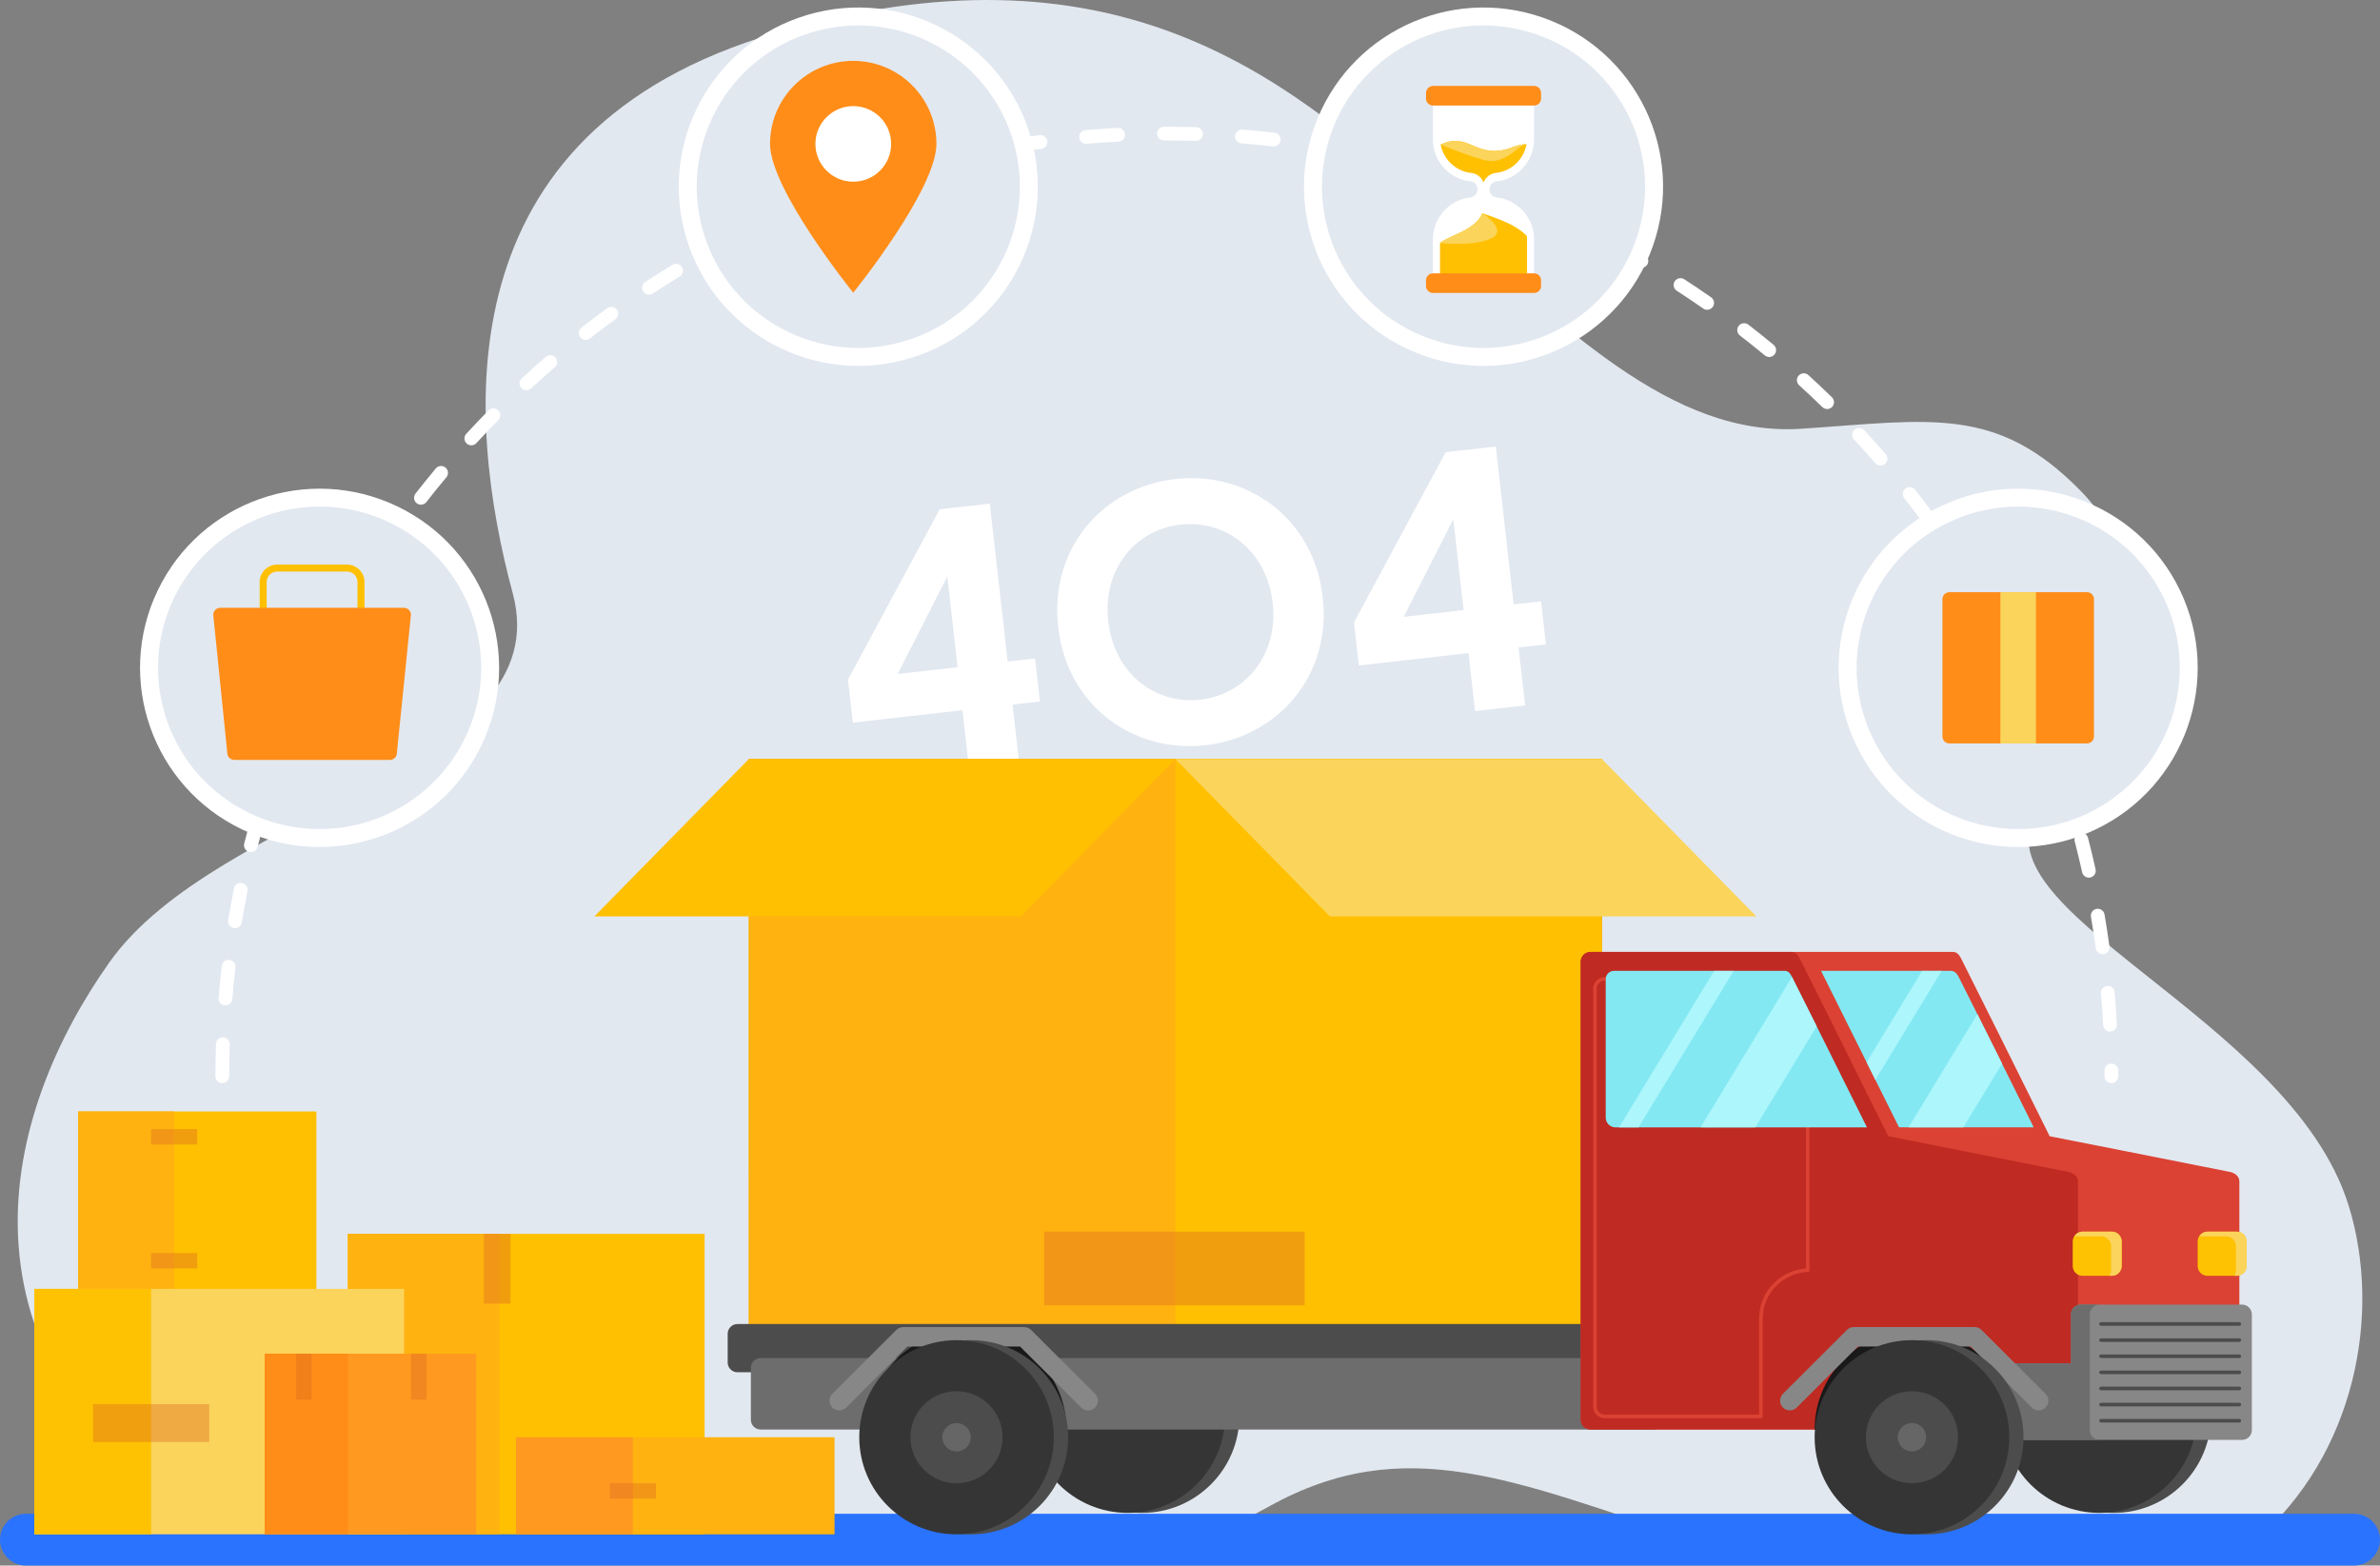 <svg width="640" height="421" viewBox="0 0 640 421" fill="none" xmlns="http://www.w3.org/2000/svg">
<rect x="0" y="0" width="640" height="421" fill="#808080" stroke="none"/>
<g clip-path="url(#clip0_37_5288)">
<path d="M631.54 324.127C615.82 273.375 528.467 244.371 548.459 217.52C568.45 190.679 583.265 156.298 559.549 132.051C536.958 108.959 519.323 112.971 484.474 115.291C449.626 117.602 420.543 88.367 382.811 54.123C345.079 19.878 298.561 -17.453 208.546 8.894C118.53 35.242 125.348 112.887 137.891 159.606C150.433 206.326 58.765 217.257 29.377 258.842C1.42 298.399 -17.761 363.916 58.471 414.038H323.267C330.001 411.024 336.041 408.01 341.249 405.112C377.75 384.813 407.096 398.265 455.265 414.038H606.772C633.024 391.303 640.705 353.698 631.551 324.127H631.54Z" fill="#E2E8F0"/>
<path d="M396.653 191.224L394.886 175.631L365.408 178.959L364.096 167.387L388.761 121.597L402.223 120.077L407.036 162.54L414.406 161.708L415.717 173.279L408.348 174.111L410.115 189.704L396.653 191.224ZM377.46 165.879L393.574 164.059L390.807 139.641L377.46 165.879Z" fill="white"/>
<path d="M324.183 200.399C304.924 202.573 286.978 189.999 284.555 168.62C282.132 147.242 296.809 130.985 316.068 128.811C335.229 126.647 353.273 139.21 355.696 160.589C358.119 181.967 343.343 198.235 324.183 200.399ZM298.017 167.101C299.606 181.124 310.609 189.516 322.793 188.14C334.879 186.776 343.824 176.132 342.234 162.109C340.645 148.085 329.544 139.704 317.458 141.069C305.274 142.444 296.427 153.077 298.017 167.101Z" fill="white"/>
<path d="M260.585 206.586L258.818 190.993L229.339 194.321L228.028 182.749L252.693 136.959L266.155 135.439L270.968 177.902L278.337 177.07L279.649 188.641L272.279 189.473L274.047 205.066L260.585 206.586ZM241.391 181.241L257.506 179.421L254.738 155.003L241.391 181.241Z" fill="white"/>
<path d="M640 414.038C640 417.881 636.875 421 633.024 421H6.976C3.125 421 0 417.881 0 414.038C0 410.194 3.125 407.075 6.976 407.075H633.013C636.864 407.075 639.989 410.194 639.989 414.038H640Z" fill="#2A73FF"/>
<path d="M333.275 380.718C333.275 395.136 321.564 406.834 307.107 406.834C292.65 406.834 280.949 395.146 280.949 380.718C280.949 366.289 292.66 354.612 307.107 354.612C321.554 354.612 333.275 366.3 333.275 380.718Z" fill="#4C4C4C"/>
<path d="M329.423 380.718C329.423 395.136 317.713 406.834 303.255 406.834C288.798 406.834 277.098 395.146 277.098 380.718C277.098 366.289 288.809 354.612 303.255 354.612C317.702 354.612 329.423 366.3 329.423 380.718Z" fill="#353535"/>
<path d="M430.76 204.11H201.381V360.125H430.76V204.11Z" fill="#FFB210"/>
<path d="M430.76 204.11H201.381V360.125H430.76V204.11Z" fill="#FFB210"/>
<path d="M430.76 204.11H201.381V360.125H430.76V204.11Z" fill="#FFB210"/>
<g style="mix-blend-mode:multiply" opacity="0.2">
<path d="M316.071 204.11H201.381V315.59L273.983 259.85L315.818 204.372L316.071 204.11Z" fill="#FFB210"/>
</g>
<path d="M430.76 204.11H316.07V360.125H430.76V204.11Z" fill="#FFC001"/>
<g style="mix-blend-mode:multiply" opacity="0.2">
<path d="M316.07 204.11H430.76V315.59L358.148 259.85L316.323 204.372L316.07 204.11Z" fill="#FFC001"/>
</g>
<g style="mix-blend-mode:multiply" opacity="0.4">
<path d="M350.836 331.215H280.791V351.01H350.836V331.215Z" fill="#DB6C21"/>
</g>
<path d="M274.54 246.429H159.84L201.381 204.11H316.07L274.54 246.429Z" fill="#FFC001"/>
<path d="M472.29 246.429H357.601L316.07 204.11H430.76L472.29 246.429Z" fill="#FBD45B"/>
<path d="M198.308 356.051H429.161C430.613 356.051 431.791 357.227 431.791 358.676V366.394C431.791 367.843 430.613 369.019 429.161 369.019H198.308C196.856 369.019 195.678 367.843 195.678 366.394V358.676C195.678 357.227 196.856 356.051 198.308 356.051Z" fill="#4C4C4C"/>
<path d="M204.548 365.218H444.86C446.312 365.218 447.491 366.394 447.491 367.843V381.799C447.491 383.248 446.312 384.425 444.86 384.425H204.548C203.096 384.425 201.918 383.248 201.918 381.799V367.843C201.918 366.394 203.096 365.218 204.548 365.218Z" fill="#6D6D6D"/>
<path d="M259.999 357.688C245.205 357.688 233.221 369.66 233.221 384.414H286.778C286.778 369.649 274.783 357.688 259.999 357.688Z" fill="#191919"/>
<path d="M292.606 379.279C291.932 379.279 291.259 379.027 290.743 378.512L274.308 362.11H243.983L227.548 378.512C226.527 379.531 224.865 379.531 223.834 378.512C222.813 377.494 222.813 375.835 223.834 374.806L241.037 357.636C241.532 357.143 242.195 356.87 242.9 356.87H275.402C276.097 356.87 276.77 357.143 277.254 357.636L294.457 374.806C295.478 375.835 295.478 377.494 294.457 378.512C293.942 379.027 293.268 379.279 292.595 379.279H292.606Z" fill="#878787"/>
<path d="M287.23 386.493C287.23 400.911 275.519 412.609 261.072 412.609C246.626 412.609 234.904 400.922 234.904 386.493C234.904 372.065 246.615 360.387 261.072 360.387C275.53 360.387 287.23 372.075 287.23 386.493Z" fill="#4C4C4C"/>
<path d="M283.378 386.493C283.378 400.911 271.667 412.609 257.22 412.609C242.773 412.609 231.062 400.922 231.062 386.493C231.062 372.065 242.773 360.387 257.22 360.387C271.667 360.387 283.378 372.075 283.378 386.493Z" fill="#353535"/>
<path d="M269.604 386.493C269.604 393.319 264.059 398.863 257.209 398.863C250.36 398.863 244.814 393.329 244.814 386.493C244.814 379.657 250.36 374.123 257.209 374.123C264.059 374.123 269.604 379.657 269.604 386.493Z" fill="#4C4C4C"/>
<path d="M261.041 386.493C261.041 388.593 259.337 390.305 257.222 390.305C255.107 390.305 253.402 388.604 253.402 386.493C253.402 384.382 255.107 382.681 257.222 382.681C259.337 382.681 261.041 384.382 261.041 386.493Z" fill="#666666"/>
<path d="M594.545 380.718C594.545 395.136 582.834 406.834 568.387 406.834C553.94 406.834 542.219 395.146 542.219 380.718C542.219 366.289 553.93 354.612 568.387 354.612C582.844 354.612 594.545 366.3 594.545 380.718Z" fill="#4C4C4C"/>
<path d="M590.695 380.718C590.695 395.136 578.984 406.834 564.527 406.834C550.07 406.834 538.369 395.146 538.369 380.718C538.369 366.289 550.08 354.612 564.527 354.612C578.974 354.612 590.695 366.3 590.695 380.718Z" fill="#353535"/>
<path d="M599.555 315.128C588.559 312.912 553.352 305.981 551.174 305.551C541.778 286.607 532.919 268.807 527.784 258.611C527.132 257.319 526.606 255.985 525.154 255.985H427.699C426.247 255.985 425.068 257.161 425.068 258.611V381.789C425.068 383.238 426.247 384.414 427.699 384.414H599.555C601.007 384.414 602.185 383.238 602.185 381.789V317.742C602.185 316.293 600.975 315.411 599.555 315.117V315.128Z" fill="#DB4233"/>
<path d="M558.781 381.799V317.753C558.781 316.304 557.571 315.422 556.15 315.128C545.155 312.912 509.948 305.981 507.77 305.551C498.374 286.607 489.514 268.807 484.38 258.611C483.727 257.319 483.201 255.985 481.749 255.985H427.687C426.235 255.985 425.057 257.161 425.057 258.611V381.789C425.057 383.238 426.235 384.414 427.687 384.414H556.14C557.592 384.414 558.77 383.238 558.77 381.789L558.781 381.799Z" fill="#BF2A22"/>
<path d="M514.757 357.688C499.974 357.688 487.979 369.66 487.979 384.414H541.535C541.535 369.649 529.54 357.688 514.757 357.688Z" fill="#191919"/>
<path d="M602.921 350.821H559.529C558.077 350.821 556.898 351.997 556.898 353.446V366.636H527.037C525.585 366.636 524.406 367.812 524.406 369.261V384.582C524.406 386.031 525.585 387.207 527.037 387.207H602.911C604.363 387.207 605.541 386.031 605.541 384.582V353.457C605.541 352.007 604.363 350.831 602.911 350.831L602.921 350.821Z" fill="#878787"/>
<path d="M561.97 384.571V353.446C561.97 351.997 563.148 350.821 564.6 350.821H559.529C558.077 350.821 556.898 351.997 556.898 353.446V366.636H527.037C525.585 366.636 524.406 367.812 524.406 369.261V384.582C524.406 386.031 525.585 387.207 527.037 387.207H564.59C563.138 387.207 561.959 386.031 561.959 384.582L561.97 384.571Z" fill="#6D6D6D"/>
<path d="M560.002 331.216H567.904C569.356 331.216 570.534 332.392 570.534 333.841V340.457C570.534 341.906 569.356 343.082 567.904 343.082H560.002C558.55 343.082 557.371 341.906 557.371 340.457V333.841C557.371 332.392 558.55 331.216 560.002 331.216Z" fill="#FEC202"/>
<path d="M593.599 331.215H601.501C602.953 331.215 604.132 332.391 604.132 333.841V340.456C604.132 341.905 602.953 343.082 601.501 343.082H593.599C592.147 343.082 590.969 341.905 590.969 340.456V333.841C590.969 332.391 592.147 331.215 593.599 331.215Z" fill="#FEC202"/>
<path d="M567.903 331.215H560.001C559.054 331.215 558.265 331.74 557.812 332.475H565.052C566.504 332.475 567.682 333.652 567.682 335.101V341.716C567.682 342.231 567.503 342.672 567.251 343.071H567.903C569.355 343.071 570.534 341.895 570.534 340.446V333.83C570.534 332.381 569.355 331.205 567.903 331.205V331.215Z" fill="#FBD45B"/>
<path d="M601.489 331.215H593.587C592.651 331.215 591.861 331.74 591.398 332.475H598.638C600.09 332.475 601.268 333.652 601.268 335.101V341.716C601.268 342.231 601.089 342.672 600.837 343.071H601.489C602.941 343.071 604.12 341.895 604.12 340.446V333.83C604.12 332.381 602.941 331.205 601.489 331.205V331.215Z" fill="#FBD45B"/>
<path d="M548.206 379.279C547.533 379.279 546.86 379.027 546.354 378.512L529.919 362.11H499.595L483.159 378.512C482.128 379.531 480.476 379.531 479.445 378.512C478.425 377.494 478.425 375.835 479.445 374.806L496.649 357.636C497.143 357.143 497.806 356.87 498.5 356.87H531.003C531.697 356.87 532.371 357.143 532.855 357.636L550.058 374.806C551.089 375.835 551.089 377.494 550.058 378.512C549.543 379.027 548.869 379.279 548.206 379.279Z" fill="#878787"/>
<path d="M473.511 381.39H431.528C429.813 381.39 428.424 379.993 428.424 378.292V265.867C428.424 264.155 429.823 262.769 431.528 262.769H476.899C478.919 262.769 486.589 274.436 486.589 275.738V341.58C486.589 341.842 486.389 342.052 486.126 342.063C479.329 342.346 473.995 347.87 473.995 354.633V380.917C473.995 381.18 473.784 381.4 473.511 381.4V381.39ZM476.867 263.725H431.528C430.349 263.725 429.381 264.691 429.381 265.867V378.292C429.381 379.468 430.339 380.434 431.528 380.434H473.037V354.622C473.037 347.492 478.53 341.643 485.632 341.118V275.738C485.569 274.226 478.13 264.008 476.878 263.725H476.867Z" fill="#DB4233"/>
<path d="M546.891 303.167C538.915 287.1 531.655 272.535 527.204 263.693C526.552 262.402 526.026 261.068 524.574 261.068H489.693L510.664 303.156H546.88L546.891 303.167Z" fill="#83E8F2"/>
<path d="M502.036 303.167H434.422C432.969 303.167 431.791 301.991 431.791 300.542V263.294C431.791 262.065 432.791 261.068 434.022 261.068H479.94C481.171 261.068 481.623 262.191 482.17 263.294C486.526 271.958 494.05 287.069 502.036 303.156V303.167Z" fill="#83E8F2"/>
<path d="M531.729 272.703L513.221 303.167H527.962L538.379 286.029C535.959 281.178 533.728 276.694 531.729 272.703Z" fill="#ACF6FC"/>
<path d="M516.872 261.078L501.941 285.64L504.309 290.397L522.133 261.078H516.872Z" fill="#ACF6FC"/>
<path d="M460.948 261.078L435.369 303.167H440.62L466.199 261.078H460.948Z" fill="#ACF6FC"/>
<path d="M482.172 263.305C482.077 263.105 481.972 262.906 481.877 262.706L457.287 303.167H472.028L488.527 276.011C486.033 271.012 483.855 266.665 482.161 263.305H482.172Z" fill="#ACF6FC"/>
<path d="M544.144 386.493C544.144 400.911 532.433 412.609 517.976 412.609C503.519 412.609 491.818 400.922 491.818 386.493C491.818 372.065 503.529 360.387 517.976 360.387C532.423 360.387 544.144 372.075 544.144 386.493Z" fill="#4C4C4C"/>
<path d="M540.305 386.493C540.305 400.911 528.594 412.609 514.137 412.609C499.68 412.609 487.969 400.922 487.969 386.493C487.969 372.065 499.68 360.387 514.137 360.387C528.594 360.387 540.305 372.075 540.305 386.493Z" fill="#353535"/>
<path d="M526.531 386.493C526.531 393.319 520.986 398.863 514.136 398.863C507.287 398.863 501.752 393.329 501.752 386.493C501.752 379.657 507.297 374.123 514.136 374.123C520.976 374.123 526.531 379.657 526.531 386.493Z" fill="#4C4C4C"/>
<path d="M517.955 386.493C517.955 388.593 516.251 390.305 514.136 390.305C512.021 390.305 510.316 388.604 510.316 386.493C510.316 384.382 512.021 382.681 514.136 382.681C516.251 382.681 517.955 384.382 517.955 386.493Z" fill="#666666"/>
<path d="M602.173 356.523H564.978C564.715 356.523 564.494 356.313 564.494 356.04C564.494 355.767 564.705 355.557 564.978 355.557H602.173C602.436 355.557 602.657 355.767 602.657 356.04C602.657 356.313 602.436 356.523 602.173 356.523Z" fill="#4C4C4C"/>
<path d="M602.173 360.86H564.978C564.715 360.86 564.494 360.65 564.494 360.377C564.494 360.104 564.705 359.894 564.978 359.894H602.173C602.436 359.894 602.657 360.104 602.657 360.377C602.657 360.65 602.436 360.86 602.173 360.86Z" fill="#4C4C4C"/>
<path d="M602.173 365.197H564.978C564.715 365.197 564.494 364.987 564.494 364.714C564.494 364.441 564.705 364.231 564.978 364.231H602.173C602.436 364.231 602.657 364.441 602.657 364.714C602.657 364.987 602.436 365.197 602.173 365.197Z" fill="#4C4C4C"/>
<path d="M602.173 369.534H564.978C564.715 369.534 564.494 369.324 564.494 369.051C564.494 368.778 564.705 368.568 564.978 368.568H602.173C602.436 368.568 602.657 368.788 602.657 369.051C602.657 369.313 602.436 369.534 602.173 369.534Z" fill="#4C4C4C"/>
<path d="M602.173 373.86H564.978C564.715 373.86 564.494 373.64 564.494 373.377C564.494 373.115 564.705 372.894 564.978 372.894H602.173C602.436 372.894 602.657 373.104 602.657 373.377C602.657 373.65 602.436 373.86 602.173 373.86Z" fill="#4C4C4C"/>
<path d="M602.173 378.197H564.978C564.715 378.197 564.494 377.987 564.494 377.714C564.494 377.441 564.705 377.231 564.978 377.231H602.173C602.436 377.231 602.657 377.441 602.657 377.714C602.657 377.987 602.436 378.197 602.173 378.197Z" fill="#4C4C4C"/>
<path d="M602.173 382.534H564.978C564.715 382.534 564.494 382.324 564.494 382.051C564.494 381.778 564.705 381.568 564.978 381.568H602.173C602.436 381.568 602.657 381.778 602.657 382.051C602.657 382.324 602.436 382.534 602.173 382.534Z" fill="#4C4C4C"/>
<path d="M189.471 331.803H93.531V412.61H189.471V331.803Z" fill="#FFC001"/>
<path d="M134.325 331.803H93.531V412.61H134.325V331.803Z" fill="#FFB210"/>
<g style="mix-blend-mode:multiply" opacity="0.4">
<path d="M137.27 331.803H130.115V350.569H137.27V331.803Z" fill="#DB6C21"/>
</g>
<path d="M85.082 298.893H21.014V355.904H85.082V298.893Z" fill="#FFC001"/>
<path d="M46.835 298.893H21.014V355.904H46.835V298.893Z" fill="#FFB210"/>
<g style="mix-blend-mode:multiply" opacity="0.4">
<path d="M53.042 303.629H40.637V307.777H53.042V303.629Z" fill="#DB6C21"/>
</g>
<g style="mix-blend-mode:multiply" opacity="0.4">
<path d="M53.042 336.959H40.637V341.107H53.042V336.959Z" fill="#DB6C21"/>
</g>
<path d="M108.672 346.6H9.229V412.599H108.672V346.6Z" fill="#FBD45B"/>
<path d="M40.637 346.6H9.229V412.599H40.637V346.6Z" fill="#FEC202"/>
<g style="mix-blend-mode:multiply" opacity="0.4">
<path d="M56.261 377.588H25.021V387.774H56.261V377.588Z" fill="#DB6C21"/>
</g>
<path d="M224.415 386.493H138.766V412.609H224.415V386.493Z" fill="#FFB210"/>
<path d="M170.174 386.493H138.766V412.609H170.174V386.493Z" fill="#FF9920"/>
<g style="mix-blend-mode:multiply" opacity="0.4">
<path d="M176.37 398.864H163.965V403.011H176.37V398.864Z" fill="#DB6C21"/>
</g>
<path d="M128.053 364.021H71.182V412.599H128.053V364.021Z" fill="#FF9920"/>
<path d="M93.53 364.021H71.182V412.599H93.53V364.021Z" fill="#FF8D18"/>
<g style="mix-blend-mode:multiply" opacity="0.4">
<path d="M114.689 364.021H110.533V376.402H114.689V364.021Z" fill="#DB6C21"/>
</g>
<g style="mix-blend-mode:multiply" opacity="0.4">
<path d="M83.787 364.021H79.631V376.402H83.787V364.021Z" fill="#DB6C21"/>
</g>
<path d="M567.767 291.259C566.746 291.259 565.915 290.429 565.915 289.41V287.877C565.904 286.859 566.725 286.029 567.746 286.019H567.756C568.766 286.019 569.598 286.838 569.608 287.856V289.421C569.608 290.44 568.787 291.269 567.767 291.269V291.259ZM59.776 291.259C58.755 291.259 57.924 290.429 57.924 289.41C57.924 286.523 57.976 283.614 58.071 280.736C58.103 279.718 58.955 278.899 59.986 278.951C61.007 278.983 61.806 279.833 61.775 280.852C61.68 283.687 61.628 286.554 61.628 289.4C61.628 290.419 60.796 291.248 59.776 291.248V291.259ZM567.399 277.408C566.42 277.408 565.61 276.641 565.557 275.664C565.41 272.84 565.199 269.973 564.957 267.138C564.873 266.119 565.62 265.226 566.641 265.132C567.651 265.048 568.556 265.793 568.64 266.812C568.893 269.7 569.103 272.609 569.25 275.465C569.303 276.484 568.524 277.355 567.504 277.408C567.472 277.408 567.441 277.408 567.409 277.408H567.399ZM60.628 270.361C60.628 270.361 60.523 270.361 60.481 270.361C59.46 270.277 58.703 269.385 58.787 268.366C59.018 265.489 59.313 262.58 59.639 259.734C59.755 258.726 60.66 257.991 61.691 258.117C62.701 258.233 63.437 259.146 63.311 260.165C62.985 262.969 62.701 265.835 62.469 268.671C62.396 269.637 61.586 270.372 60.628 270.372V270.361ZM565.41 256.594C564.494 256.594 563.705 255.922 563.579 254.998C563.19 252.173 562.748 249.338 562.274 246.545C562.106 245.537 562.779 244.581 563.79 244.413C564.8 244.245 565.757 244.917 565.925 245.925C566.409 248.75 566.862 251.638 567.251 254.505C567.388 255.513 566.683 256.447 565.673 256.584C565.589 256.584 565.505 256.594 565.42 256.594H565.41ZM63.185 249.611C63.08 249.611 62.985 249.611 62.88 249.59C61.87 249.422 61.186 248.477 61.354 247.469C61.828 244.623 62.354 241.756 62.922 238.932C63.122 237.934 64.09 237.283 65.1 237.482C66.099 237.682 66.752 238.659 66.552 239.656C65.994 242.428 65.479 245.264 65.005 248.068C64.858 248.971 64.069 249.611 63.185 249.611ZM561.717 236.012C560.864 236.012 560.107 235.424 559.907 234.563C559.286 231.791 558.613 228.987 557.908 226.246C557.655 225.259 558.244 224.251 559.233 223.999C560.223 223.736 561.233 224.335 561.485 225.322C562.201 228.105 562.885 230.94 563.516 233.755C563.737 234.752 563.106 235.739 562.116 235.96C561.98 235.991 561.843 236.002 561.717 236.002V236.012ZM67.457 229.134C67.309 229.134 67.152 229.113 67.004 229.082C66.015 228.829 65.415 227.832 65.668 226.845C66.373 224.062 67.131 221.237 67.941 218.465C68.225 217.488 69.246 216.921 70.235 217.205C71.224 217.488 71.781 218.507 71.497 219.494C70.708 222.224 69.951 225.007 69.266 227.748C69.056 228.588 68.299 229.145 67.478 229.145L67.457 229.134ZM556.329 215.798C555.54 215.798 554.814 215.294 554.562 214.495C553.709 211.776 552.805 209.045 551.879 206.378C551.542 205.412 552.047 204.362 553.015 204.026C553.973 203.69 555.035 204.194 555.372 205.16C556.319 207.869 557.234 210.642 558.097 213.393C558.402 214.369 557.855 215.399 556.877 215.703C556.698 215.756 556.508 215.787 556.329 215.787V215.798ZM73.412 209.087C73.212 209.087 73.012 209.056 72.812 208.982C71.844 208.657 71.329 207.607 71.665 206.641C72.602 203.9 73.602 201.149 74.633 198.46C75.001 197.505 76.064 197.032 77.021 197.389C77.979 197.757 78.452 198.817 78.094 199.773C77.084 202.43 76.095 205.139 75.169 207.838C74.906 208.604 74.191 209.087 73.423 209.087H73.412ZM549.269 196.108C548.533 196.108 547.849 195.678 547.554 194.953C546.481 192.328 545.366 189.681 544.208 187.109C543.787 186.174 544.208 185.082 545.145 184.672C546.081 184.252 547.175 184.672 547.586 185.607C548.754 188.222 549.89 190.899 550.974 193.567C551.363 194.512 550.9 195.583 549.953 195.972C549.732 196.066 549.49 196.108 549.259 196.108H549.269ZM81.041 189.555C80.799 189.555 80.536 189.503 80.304 189.398C79.368 188.988 78.947 187.896 79.357 186.962C80.514 184.326 81.746 181.659 82.987 179.054C83.429 178.13 84.534 177.752 85.46 178.193C86.386 178.634 86.765 179.737 86.323 180.661C85.092 183.223 83.882 185.848 82.745 188.453C82.44 189.146 81.767 189.555 81.051 189.555H81.041ZM540.631 177.112C539.957 177.112 539.305 176.744 538.979 176.093C537.705 173.573 536.359 171.031 534.991 168.543C534.496 167.65 534.833 166.526 535.727 166.033C536.622 165.539 537.748 165.865 538.242 166.768C539.631 169.288 540.988 171.871 542.283 174.423C542.746 175.337 542.377 176.439 541.462 176.902C541.199 177.038 540.915 177.101 540.631 177.101V177.112ZM90.258 170.737C89.963 170.737 89.658 170.664 89.374 170.517C88.48 170.034 88.143 168.91 88.627 168.018C90.005 165.476 91.447 162.935 92.899 160.446C93.415 159.564 94.551 159.27 95.435 159.785C96.319 160.299 96.613 161.433 96.098 162.315C94.656 164.762 93.246 167.272 91.889 169.771C91.552 170.391 90.921 170.737 90.258 170.737ZM530.435 158.882C529.814 158.882 529.204 158.567 528.857 158C527.373 155.584 525.826 153.159 524.258 150.796C523.69 149.945 523.932 148.801 524.784 148.233C525.637 147.666 526.784 147.908 527.352 148.759C528.941 151.153 530.508 153.61 532.013 156.067C532.55 156.939 532.276 158.073 531.403 158.609C531.098 158.798 530.771 158.882 530.435 158.882ZM101.011 152.749C100.664 152.749 100.317 152.654 100.001 152.444C99.149 151.888 98.907 150.743 99.465 149.893C101.043 147.488 102.684 145.062 104.347 142.699C104.936 141.87 106.093 141.67 106.925 142.248C107.756 142.836 107.956 143.991 107.377 144.821C105.736 147.141 104.115 149.525 102.569 151.909C102.211 152.455 101.622 152.749 101.022 152.749H101.011ZM518.755 141.544C518.187 141.544 517.63 141.282 517.261 140.788C515.588 138.509 513.842 136.22 512.084 133.983C511.453 133.185 511.59 132.02 512.39 131.39C513.2 130.76 514.357 130.896 514.989 131.705C516.777 133.973 518.545 136.294 520.239 138.604C520.839 139.423 520.66 140.578 519.839 141.187C519.513 141.429 519.124 141.544 518.745 141.544H518.755ZM113.196 135.716C112.796 135.716 112.396 135.59 112.059 135.328C111.249 134.698 111.112 133.542 111.733 132.734C113.511 130.455 115.342 128.176 117.194 125.971C117.847 125.194 119.014 125.079 119.804 125.74C120.593 126.391 120.698 127.557 120.035 128.344C118.215 130.518 116.405 132.765 114.658 135.002C114.29 135.475 113.754 135.716 113.196 135.716ZM505.698 125.205C505.182 125.205 504.666 124.984 504.298 124.564C502.436 122.422 500.51 120.28 498.574 118.2C497.88 117.455 497.922 116.289 498.669 115.586C499.416 114.892 500.584 114.934 501.278 115.68C503.235 117.791 505.193 119.954 507.086 122.138C507.76 122.905 507.676 124.07 506.897 124.743C506.55 125.047 506.118 125.194 505.687 125.194L505.698 125.205ZM126.738 119.744C126.285 119.744 125.843 119.586 125.486 119.261C124.738 118.568 124.686 117.402 125.38 116.657C127.337 114.535 129.347 112.414 131.367 110.366C132.083 109.642 133.251 109.631 133.987 110.345C134.713 111.06 134.724 112.225 134.008 112.96C132.02 114.976 130.031 117.066 128.105 119.156C127.737 119.555 127.243 119.754 126.738 119.754V119.744ZM491.325 109.988C490.862 109.988 490.388 109.81 490.03 109.463C487.989 107.468 485.895 105.494 483.801 103.593C483.044 102.911 482.991 101.735 483.686 100.989C484.38 100.233 485.548 100.18 486.295 100.873C488.421 102.806 490.546 104.811 492.619 106.828C493.345 107.542 493.366 108.707 492.65 109.442C492.293 109.81 491.809 109.999 491.325 109.999V109.988ZM141.542 104.937C141.048 104.937 140.542 104.738 140.185 104.349C139.49 103.604 139.543 102.428 140.29 101.745C142.405 99.792 144.583 97.849 146.772 95.969C147.54 95.297 148.718 95.392 149.381 96.159C150.044 96.925 149.96 98.101 149.192 98.763C147.035 100.621 144.888 102.533 142.805 104.454C142.447 104.78 141.995 104.948 141.553 104.948L141.542 104.937ZM475.752 95.99C475.342 95.99 474.921 95.854 474.574 95.57C472.385 93.764 470.133 91.958 467.882 90.225C467.071 89.606 466.924 88.44 467.545 87.632C468.166 86.823 469.334 86.676 470.144 87.296C472.427 89.06 474.71 90.887 476.93 92.725C477.72 93.376 477.825 94.541 477.172 95.329C476.804 95.77 476.278 96.001 475.752 96.001V95.99ZM157.504 91.401C156.957 91.401 156.41 91.16 156.041 90.687C155.41 89.879 155.557 88.724 156.357 88.094C158.63 86.319 160.966 84.555 163.291 82.875C164.112 82.276 165.269 82.454 165.879 83.284C166.479 84.103 166.3 85.258 165.469 85.867C163.186 87.527 160.881 89.259 158.64 91.013C158.304 91.275 157.904 91.401 157.504 91.401ZM459.064 83.305C458.696 83.305 458.328 83.2 458.012 82.969C455.666 81.331 453.267 79.724 450.899 78.191C450.047 77.635 449.794 76.49 450.352 75.639C450.91 74.789 452.056 74.547 452.909 75.093C455.318 76.647 457.738 78.286 460.127 79.945C460.969 80.533 461.169 81.677 460.59 82.517C460.232 83.032 459.653 83.305 459.075 83.305H459.064ZM174.518 79.231C173.918 79.231 173.329 78.937 172.971 78.401C172.414 77.55 172.645 76.406 173.497 75.839C175.907 74.264 178.369 72.699 180.831 71.208C181.705 70.672 182.841 70.956 183.377 71.827C183.904 72.699 183.63 73.833 182.757 74.369C180.337 75.839 177.906 77.382 175.528 78.937C175.212 79.136 174.865 79.241 174.518 79.241V79.231ZM441.398 72.037C441.082 72.037 440.756 71.953 440.472 71.785C438.01 70.357 435.495 68.95 432.98 67.606C432.086 67.123 431.739 65.999 432.223 65.107C432.707 64.204 433.832 63.868 434.727 64.351C437.273 65.716 439.83 67.144 442.324 68.593C443.208 69.108 443.502 70.242 442.987 71.113C442.639 71.701 442.029 72.027 441.387 72.027L441.398 72.037ZM192.458 68.488C191.806 68.488 191.164 68.141 190.827 67.522C190.343 66.629 190.669 65.506 191.564 65.012C194.089 63.636 196.677 62.292 199.255 61.001C200.171 60.549 201.275 60.906 201.738 61.82C202.201 62.733 201.823 63.836 200.918 64.298C198.382 65.569 195.836 66.902 193.342 68.246C193.058 68.404 192.763 68.467 192.458 68.467V68.488ZM422.837 62.261C422.574 62.261 422.3 62.198 422.048 62.082C419.47 60.854 416.839 59.657 414.23 58.533C413.293 58.123 412.862 57.042 413.272 56.107C413.683 55.173 414.767 54.742 415.703 55.152C418.344 56.296 421.017 57.514 423.626 58.754C424.552 59.195 424.941 60.297 424.499 61.211C424.184 61.872 423.521 62.261 422.826 62.261H422.837ZM211.229 59.279C210.514 59.279 209.84 58.869 209.535 58.176C209.125 57.241 209.535 56.149 210.482 55.74C213.113 54.585 215.806 53.45 218.468 52.379C219.415 52.001 220.489 52.463 220.878 53.408C221.257 54.354 220.804 55.425 219.847 55.813C217.216 56.863 214.565 57.976 211.976 59.121C211.734 59.226 211.482 59.279 211.229 59.279ZM403.519 54.038C403.298 54.038 403.077 53.996 402.866 53.923C400.204 52.915 397.479 51.949 394.775 51.025C393.807 50.699 393.291 49.649 393.617 48.683C393.944 47.717 394.996 47.202 395.964 47.528C398.71 48.452 401.467 49.439 404.171 50.458C405.128 50.815 405.612 51.886 405.244 52.841C404.96 53.577 404.255 54.038 403.508 54.038H403.519ZM230.705 51.634C229.937 51.634 229.222 51.151 228.959 50.395C228.622 49.428 229.138 48.378 230.106 48.042C232.841 47.097 235.619 46.194 238.365 45.344C239.344 45.039 240.375 45.596 240.68 46.562C240.985 47.538 240.438 48.568 239.46 48.872C236.745 49.702 234.009 50.594 231.316 51.529C231.116 51.592 230.916 51.634 230.716 51.634H230.705ZM383.6 47.465C383.432 47.465 383.264 47.444 383.095 47.391C380.37 46.614 377.582 45.869 374.815 45.186C373.826 44.945 373.215 43.937 373.468 42.949C373.71 41.962 374.72 41.364 375.709 41.605C378.518 42.298 381.338 43.054 384.105 43.842C385.084 44.126 385.663 45.144 385.379 46.121C385.147 46.929 384.411 47.465 383.6 47.465ZM250.771 45.627C249.94 45.627 249.193 45.071 248.982 44.241C248.73 43.254 249.329 42.246 250.318 41.994C253.107 41.28 255.948 40.608 258.778 39.988C259.778 39.778 260.767 40.398 260.977 41.395C261.198 42.393 260.567 43.38 259.567 43.59C256.779 44.199 253.98 44.861 251.234 45.564C251.076 45.606 250.929 45.627 250.771 45.627ZM363.23 42.571C363.114 42.571 362.988 42.561 362.872 42.54C360.094 41.994 357.253 41.479 354.444 41.028C353.434 40.86 352.75 39.914 352.918 38.906C353.076 37.898 354.034 37.216 355.044 37.384C357.906 37.846 360.778 38.36 363.598 38.917C364.598 39.117 365.25 40.083 365.05 41.091C364.871 41.973 364.103 42.582 363.24 42.582L363.23 42.571ZM271.268 41.301C270.384 41.301 269.595 40.66 269.447 39.757C269.279 38.749 269.952 37.793 270.963 37.625C273.803 37.142 276.697 36.712 279.559 36.334C280.569 36.197 281.506 36.911 281.632 37.919C281.769 38.927 281.053 39.862 280.043 39.999C277.223 40.377 274.372 40.807 271.573 41.269C271.468 41.29 271.362 41.301 271.268 41.301ZM342.523 39.368C342.449 39.368 342.386 39.368 342.312 39.358C339.492 39.043 336.62 38.77 333.789 38.549C332.769 38.465 332.011 37.583 332.085 36.565C332.169 35.546 333.063 34.79 334.073 34.864C336.956 35.084 339.861 35.368 342.723 35.693C343.733 35.809 344.469 36.722 344.353 37.73C344.248 38.675 343.449 39.368 342.523 39.368ZM292.059 38.675C291.112 38.675 290.302 37.951 290.218 36.985C290.134 35.966 290.891 35.074 291.901 34.989C294.774 34.748 297.688 34.548 300.571 34.401C301.582 34.339 302.465 35.136 302.507 36.155C302.56 37.174 301.771 38.045 300.75 38.087C297.909 38.234 295.026 38.423 292.206 38.665C292.154 38.665 292.101 38.665 292.049 38.665L292.059 38.675ZM321.626 37.888C321.626 37.888 321.584 37.888 321.573 37.888C318.995 37.804 316.375 37.772 313.777 37.772H312.998C311.977 37.772 311.146 36.953 311.146 35.935C311.146 34.916 311.967 34.086 312.987 34.086H313.777C316.407 34.086 319.069 34.128 321.679 34.202C322.699 34.233 323.499 35.084 323.467 36.103C323.436 37.1 322.615 37.888 321.626 37.888Z" fill="white"/>
<path d="M521.786 136.178C497.764 147.698 487.642 176.482 499.195 200.466C510.748 224.44 539.579 234.542 563.611 223.012C587.633 211.492 597.755 182.709 586.202 158.724C574.659 134.75 545.818 124.648 521.786 136.178Z" fill="white"/>
<path d="M523.88 140.515C502.258 150.89 493.156 176.797 503.552 198.376C513.947 219.956 539.895 229.04 561.528 218.664C583.151 208.289 592.252 182.383 581.856 160.803C571.461 139.224 545.513 130.14 523.891 140.515H523.88Z" fill="#E2E8F0"/>
<path d="M524.207 159.249H561.202C562.244 159.249 563.086 160.089 563.086 161.129V198.04C563.086 199.08 562.244 199.92 561.202 199.92H524.217C523.176 199.92 522.334 199.08 522.334 198.04V161.129C522.334 160.089 523.176 159.249 524.217 159.249H524.207Z" fill="#FF8D18"/>
<path d="M547.482 159.249H537.918V199.931H547.482V159.249Z" fill="#FBD45B"/>
<path d="M276.35 34.265C285.167 59.373 271.93 86.865 246.783 95.665C221.625 104.475 194.089 91.254 185.261 66.146C176.433 41.038 189.68 13.546 214.827 4.746C239.986 -4.064 267.522 9.157 276.35 34.265Z" fill="white"/>
<path d="M271.794 35.861C279.727 58.459 267.816 83.2 245.183 91.118C222.54 99.046 197.75 87.148 189.817 64.55C181.873 41.952 193.794 17.211 216.437 9.293C239.081 1.365 263.87 13.263 271.804 35.861H271.794Z" fill="#E2E8F0"/>
<path d="M251.812 38.697C251.812 51.025 229.442 78.716 229.442 78.716C229.442 78.716 207.072 51.025 207.072 38.697C207.072 26.368 217.089 16.371 229.442 16.371C241.795 16.371 251.812 26.368 251.812 38.697Z" fill="#FF8D18"/>
<path d="M239.638 38.697C239.638 44.315 235.072 48.862 229.453 48.862C223.834 48.862 219.268 44.304 219.268 38.697C219.268 33.089 223.834 28.532 229.453 28.532C235.072 28.532 239.638 33.089 239.638 38.697Z" fill="white"/>
<path d="M106.851 136.178C130.873 147.698 140.995 176.482 129.442 200.466C117.899 224.44 89.058 234.542 65.026 223.012C41.005 211.492 30.882 182.709 42.435 158.724C53.989 134.75 82.819 124.648 106.851 136.178Z" fill="white"/>
<path d="M104.768 140.515C126.391 150.89 135.492 176.797 125.097 198.376C114.701 219.956 88.754 229.04 67.121 218.664C45.498 208.289 36.396 182.383 46.792 160.803C57.188 139.224 83.145 130.14 104.768 140.515Z" fill="#E2E8F0"/>
<path d="M93.309 175.085H74.538C71.939 175.085 69.824 172.974 69.824 170.38V156.529C69.824 153.936 71.939 151.825 74.538 151.825H93.309C95.908 151.825 98.023 153.936 98.023 156.529V170.38C98.023 172.974 95.908 175.085 93.309 175.085ZM74.538 153.694C72.981 153.694 71.708 154.965 71.708 156.519V170.37C71.708 171.924 72.981 173.195 74.538 173.195H93.309C94.867 173.195 96.14 171.924 96.14 170.37V156.519C96.14 154.965 94.867 153.694 93.309 153.694H74.538Z" fill="#FFC001"/>
<path d="M106.725 202.472C106.725 203.511 105.884 204.352 104.842 204.352H63.007C61.965 204.352 61.123 203.511 61.123 202.472L57.346 165.329C57.346 164.29 58.188 163.45 59.229 163.45H108.619C109.661 163.45 110.503 164.29 110.503 165.329L106.725 202.472Z" fill="#FF8D18"/>
<path d="M353.381 34.265C344.564 59.373 357.801 86.865 382.959 95.665C408.117 104.475 435.653 91.254 444.481 66.146C453.309 41.038 440.062 13.546 414.904 4.746C389.745 -4.064 362.209 9.157 353.381 34.265Z" fill="white"/>
<path d="M357.938 35.861C350.004 58.459 361.915 83.2 384.548 91.118C407.191 99.046 431.981 87.148 439.914 64.55C447.859 41.952 435.937 17.211 413.294 9.293C390.661 1.365 365.871 13.263 357.927 35.861H357.938Z" fill="#E2E8F0"/>
<path d="M400.53 50.941C400.53 49.723 401.52 48.736 402.73 48.736C408.254 47.979 412.504 43.254 412.504 37.541V25.738H385.326V37.541C385.326 43.264 389.588 47.979 395.101 48.736C396.322 48.736 397.3 49.723 397.3 50.941C397.3 52.159 396.311 53.135 395.101 53.135C389.577 53.892 385.326 58.606 385.326 64.33V76.133H412.504V64.33C412.504 58.606 408.254 53.892 402.73 53.135C401.509 53.135 400.53 52.148 400.53 50.941Z" fill="white"/>
<path d="M387.23 65.348V74.264H410.631V64.34C410.631 64.046 410.621 63.763 410.589 63.479C407.17 59.846 400.32 58.05 398.615 57.336C396.795 61.977 389.24 63.49 387.23 65.359V65.348Z" fill="#FFC001"/>
<path d="M395.279 46.467C396.942 46.53 398.352 47.581 398.931 49.051C399.509 47.581 400.93 46.53 402.592 46.467C406.654 45.869 409.81 42.687 410.494 38.749C409.326 38.823 408.169 39.033 406.99 39.495C403.971 40.692 401.203 41.007 398.057 39.936C396.174 39.306 394.469 38.245 392.523 37.993C390.702 37.678 389.008 38.13 387.398 38.854C388.114 42.75 391.271 45.879 395.29 46.478L395.279 46.467Z" fill="#FFC001"/>
<path d="M401.014 64.109C405.727 61.851 398.625 57.325 398.625 57.325C396.805 61.967 389.25 63.479 387.24 65.348C387.24 65.348 396.3 66.367 401.014 64.109Z" fill="#FBD45B"/>
<path d="M410.494 38.749C409.326 38.823 408.169 39.033 406.99 39.495C403.971 40.692 401.203 41.007 398.057 39.936C396.174 39.306 394.469 38.245 392.523 37.993C390.702 37.678 389.008 38.13 387.398 38.854C387.398 38.854 393.217 41.385 398.941 43.013C404.665 44.64 407.969 39.138 410.505 38.749H410.494Z" fill="#FBD45B"/>
<path d="M385.346 23.113H412.525C413.566 23.113 414.408 23.953 414.408 24.992V26.505C414.408 27.544 413.566 28.384 412.525 28.384H385.346C384.305 28.384 383.463 27.544 383.463 26.505V25.003C383.463 23.963 384.305 23.123 385.346 23.123V23.113Z" fill="#FF8D18"/>
<path d="M385.346 73.508H412.525C413.566 73.508 414.408 74.348 414.408 75.387V76.899C414.408 77.939 413.566 78.779 412.525 78.779H385.346C384.305 78.779 383.463 77.939 383.463 76.899V75.387C383.463 74.348 384.305 73.508 385.346 73.508Z" fill="#FF8D18"/>
</g>
<defs>
<clipPath id="clip0_37_5288">
<rect width="640" height="421" fill="white"/>
</clipPath>
</defs>
</svg>
